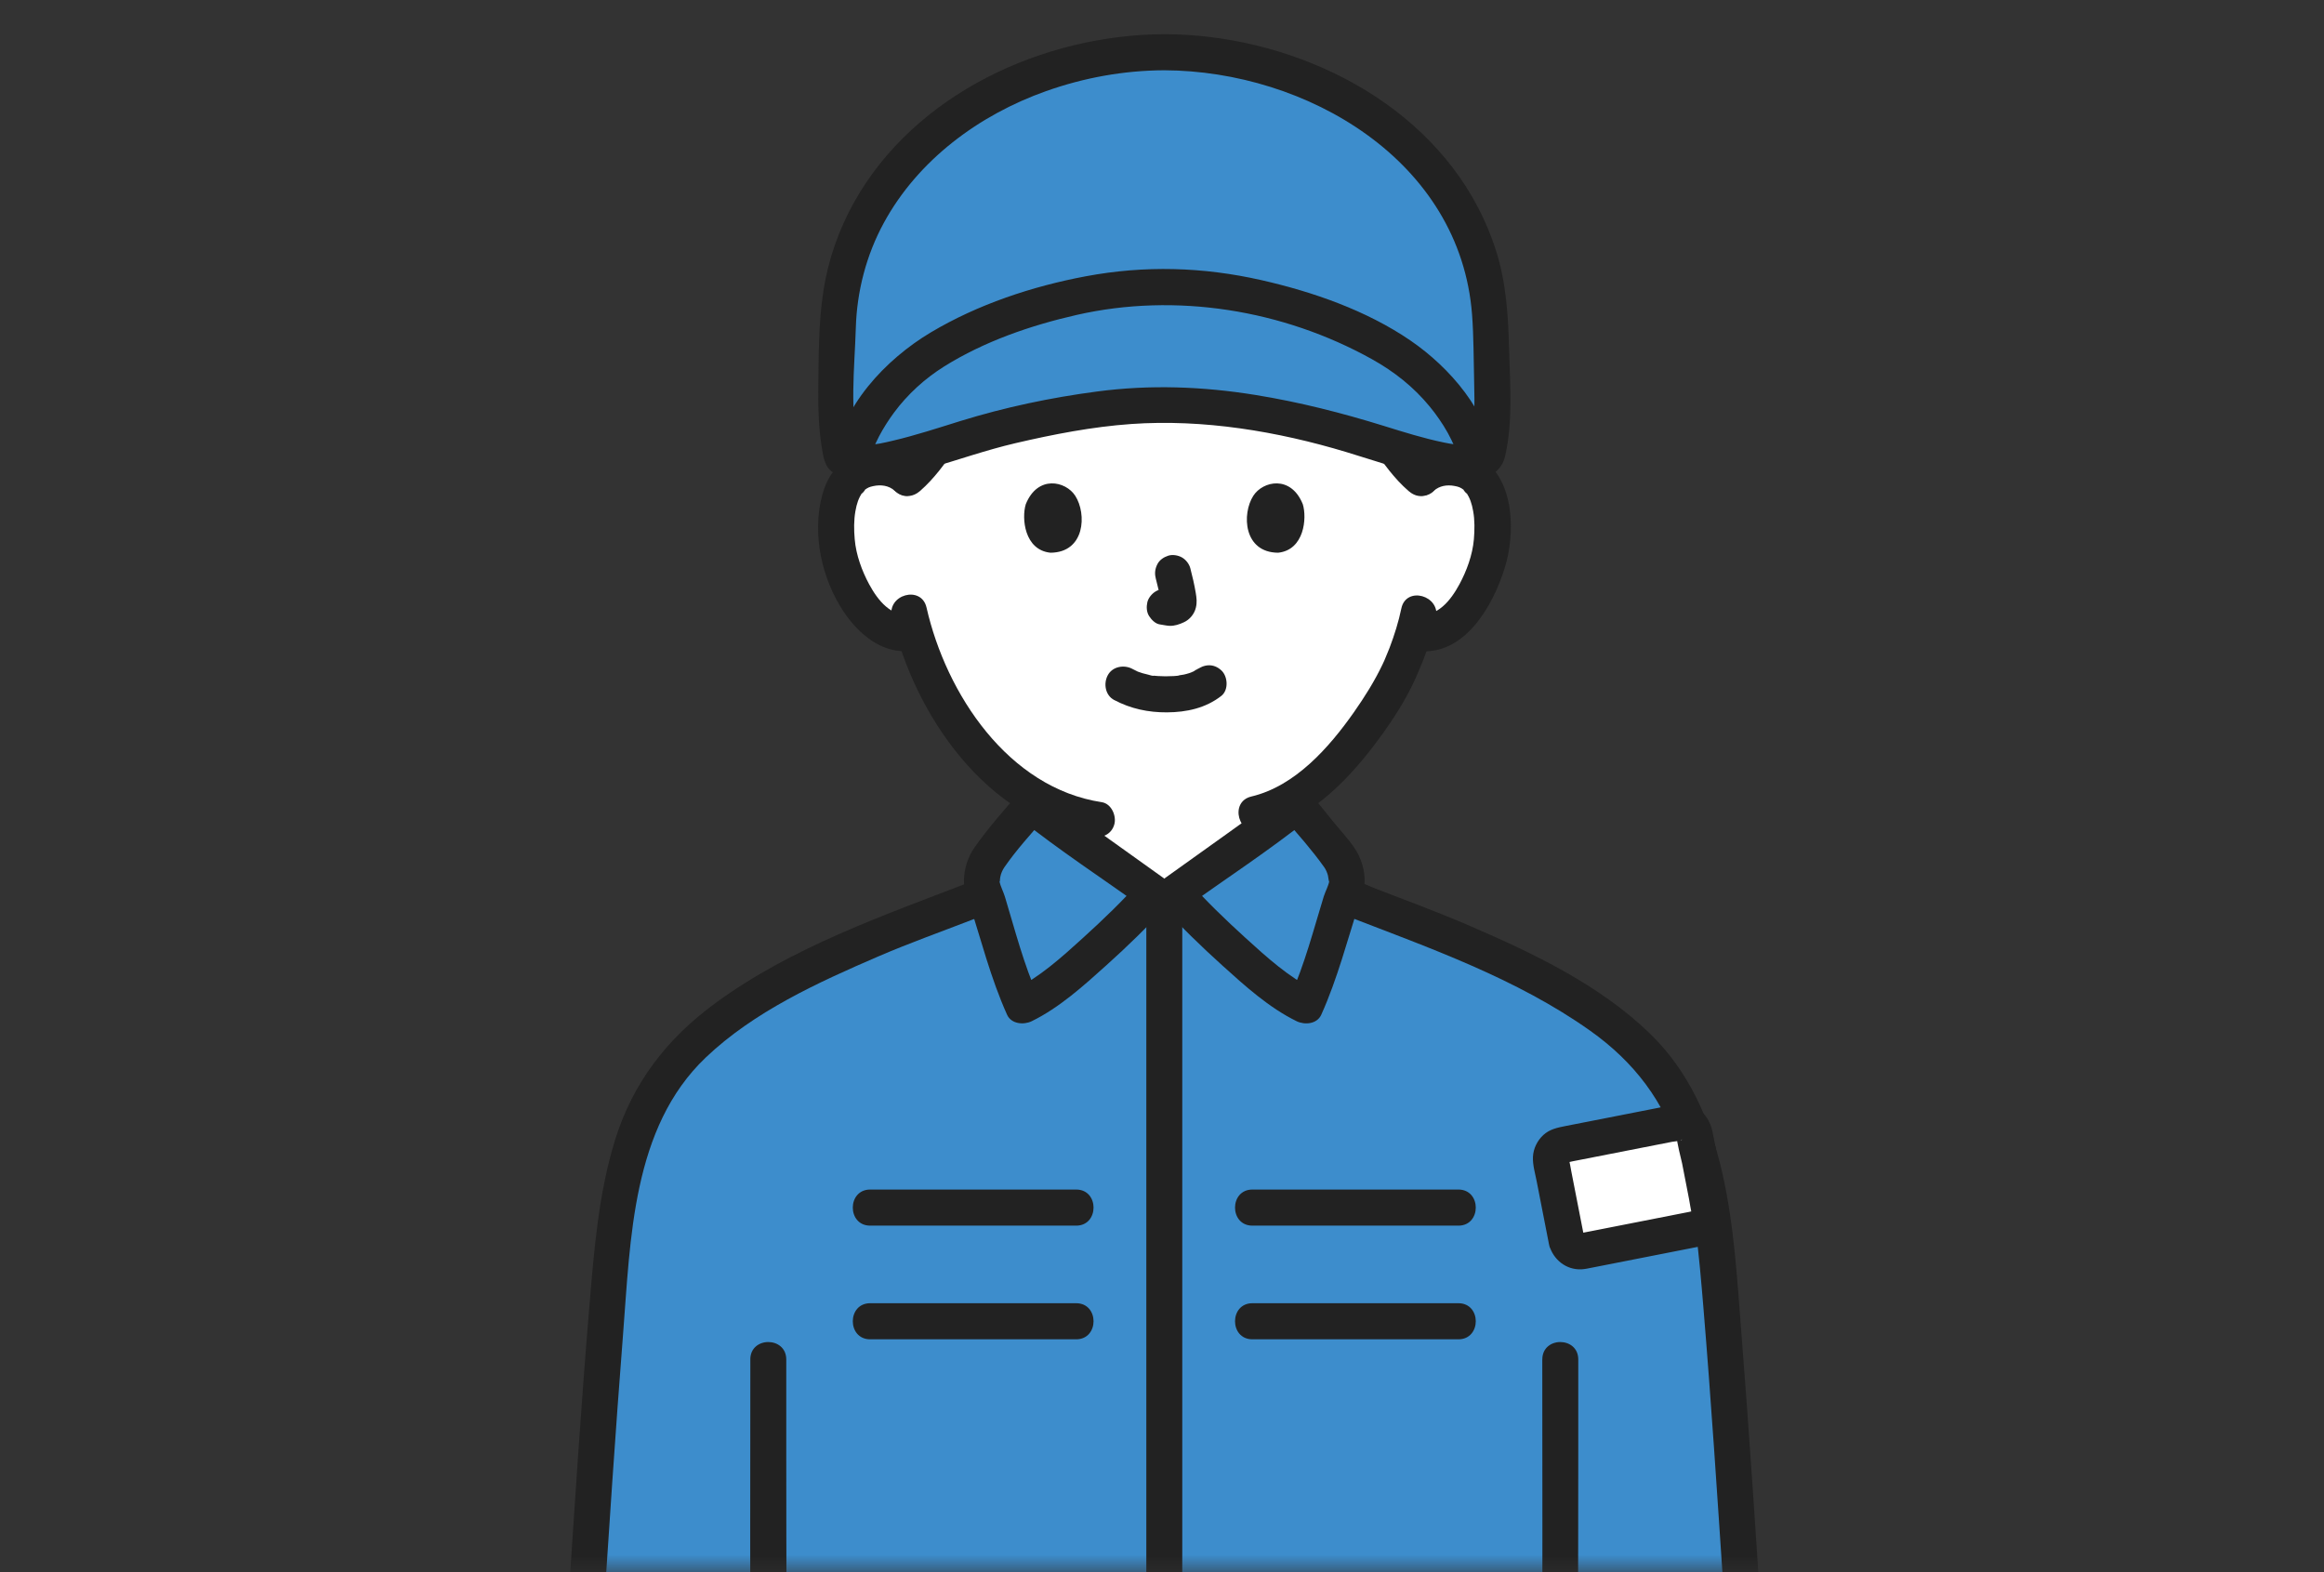 <svg width="68" height="46" viewBox="0 0 68 46" fill="none" xmlns="http://www.w3.org/2000/svg">
<rect x="0" y="0" width="68" height="46" fill="#333333" stroke="none"/>
<mask id="mask0_632_16161" style="mask-type:alpha" maskUnits="userSpaceOnUse" x="0" y="0" width="68" height="46">
<rect width="68" height="46" fill="#D9D9D9"/>
</mask>
<g mask="url(#mask0_632_16161)">
<path d="M26.554 13.988C26.311 13.754 25.984 13.666 25.705 13.675C25.096 13.697 24.837 14.027 24.726 14.221C24.393 14.8 24.407 15.868 24.63 16.528C24.788 16.995 25.048 17.711 25.672 18.224C25.949 18.451 26.366 18.595 26.752 18.495C27.035 19.46 27.547 20.624 28.447 21.705C29.186 22.593 29.965 23.24 30.84 23.623C30.829 23.754 30.815 23.882 30.798 24.01C31.769 24.71 33.578 26.001 33.757 26.128H34.377C34.575 25.987 36.776 24.417 37.62 23.805C37.607 23.703 37.597 23.601 37.59 23.495C39.366 22.551 40.77 20.124 41.024 19.432C41.111 19.251 41.253 18.877 41.368 18.496L41.464 18.512C41.826 18.574 42.205 18.435 42.462 18.223C43.087 17.71 43.346 16.995 43.504 16.528C43.727 15.867 43.741 14.8 43.409 14.221C43.297 14.027 43.038 13.697 42.429 13.675C42.15 13.665 41.823 13.753 41.58 13.987C41.272 13.72 41.01 13.385 40.816 13.113C40.087 12.893 39.35 12.647 38.829 12.521C37.537 12.21 35.617 11.818 34.067 11.851C32.517 11.818 30.597 12.209 29.305 12.521C28.784 12.647 28.047 12.893 27.318 13.112C27.124 13.384 26.862 13.719 26.554 13.987V13.988Z" fill="white"/>
<path d="M28.392 27.144C28.814 26.948 29.229 26.739 29.642 26.526C29.783 26.454 29.923 26.381 30.063 26.309C30.096 26.292 30.13 26.276 30.162 26.258C30.189 26.242 30.243 26.21 30.105 26.283C30.188 26.24 30.279 26.213 30.362 26.171C30.776 25.965 31.051 25.581 31.148 25.132C31.254 24.639 31.322 24.125 31.366 23.624C31.391 23.348 31.107 23.084 30.84 23.096C30.534 23.11 30.34 23.329 30.314 23.624C30.308 23.698 30.301 23.772 30.292 23.846C30.288 23.883 30.284 23.919 30.279 23.956C30.285 23.916 30.285 23.916 30.279 23.953C30.261 24.085 30.24 24.216 30.218 24.346C30.189 24.514 30.17 24.685 30.134 24.851C30.121 24.908 30.064 25.015 30.071 25.069C30.063 25.012 30.116 24.976 30.07 25.058C30.06 25.078 30.049 25.096 30.037 25.114C30.006 25.159 30.013 25.151 30.06 25.087C30.064 25.091 29.998 25.152 29.989 25.163C29.947 25.2 29.953 25.196 30.01 25.151C29.988 25.167 29.966 25.182 29.944 25.196C29.907 25.22 29.869 25.238 29.831 25.26C29.777 25.285 29.776 25.286 29.825 25.265C29.766 25.286 29.709 25.31 29.651 25.336C29.049 25.622 28.467 25.951 27.861 26.232C27.61 26.348 27.529 26.731 27.672 26.954C27.839 27.214 28.124 27.268 28.392 27.144L28.392 27.144Z" fill="#222222"/>
<path d="M40.599 26.176C40.209 25.996 39.819 25.814 39.429 25.633C39.177 25.515 38.926 25.386 38.666 25.284C38.519 25.226 38.706 25.313 38.633 25.271C38.59 25.247 38.545 25.227 38.502 25.2C38.48 25.186 38.458 25.171 38.437 25.156C38.494 25.201 38.501 25.205 38.459 25.169C38.456 25.167 38.386 25.096 38.387 25.096C38.435 25.16 38.443 25.17 38.41 25.125C38.399 25.107 38.388 25.089 38.377 25.071C38.368 25.056 38.301 24.938 38.35 25.021C38.395 25.098 38.342 24.989 38.335 24.965C38.323 24.924 38.314 24.883 38.305 24.842C38.272 24.688 38.254 24.53 38.228 24.375C38.173 24.056 38.153 23.922 38.126 23.624C38.102 23.35 37.902 23.083 37.6 23.096C37.336 23.108 37.048 23.329 37.074 23.624C37.119 24.123 37.187 24.632 37.291 25.122C37.387 25.577 37.663 25.965 38.082 26.173C38.165 26.215 38.251 26.25 38.337 26.284C38.499 26.347 38.196 26.217 38.279 26.257C38.311 26.273 38.344 26.287 38.376 26.302C38.526 26.371 38.676 26.441 38.826 26.511C39.24 26.704 39.654 26.896 40.069 27.088C40.318 27.203 40.647 27.167 40.788 26.898C40.911 26.666 40.866 26.299 40.599 26.176L40.599 26.176Z" fill="#222222"/>
<path d="M41.003 17.803C40.922 18.193 40.802 18.576 40.661 18.948C40.61 19.082 40.569 19.166 40.509 19.318C40.455 19.451 40.545 19.244 40.5 19.339C40.483 19.374 40.468 19.409 40.451 19.444C40.218 19.933 39.926 20.397 39.615 20.84C38.888 21.874 37.894 23.003 36.615 23.305C35.956 23.46 36.236 24.478 36.895 24.323C38.405 23.967 39.567 22.701 40.442 21.487C40.782 21.017 41.098 20.519 41.35 19.995C41.405 19.883 41.453 19.769 41.501 19.654C41.558 19.517 41.462 19.745 41.522 19.605C41.561 19.514 41.599 19.423 41.636 19.33C41.796 18.927 41.929 18.509 42.018 18.083C42.156 17.42 41.142 17.137 41.003 17.803Z" fill="#222222"/>
<path d="M26.096 18.057C26.744 20.912 28.884 24.024 31.958 24.489C32.239 24.532 32.523 24.418 32.605 24.12C32.673 23.871 32.52 23.514 32.237 23.471C29.504 23.057 27.685 20.308 27.11 17.776C26.959 17.114 25.945 17.394 26.095 18.057L26.096 18.057Z" fill="#222222"/>
<path d="M32.6 20.481C33.083 20.737 33.601 20.847 34.147 20.843C34.72 20.84 35.279 20.718 35.736 20.361C35.954 20.19 35.928 19.791 35.736 19.614C35.505 19.401 35.225 19.432 34.992 19.614C35.174 19.472 34.983 19.612 34.926 19.643C34.881 19.666 34.762 19.703 34.927 19.648C34.884 19.662 34.843 19.68 34.801 19.694C34.747 19.711 34.693 19.726 34.638 19.738C34.58 19.752 34.504 19.752 34.449 19.774C34.504 19.752 34.533 19.764 34.453 19.772C34.419 19.776 34.384 19.779 34.35 19.781C34.267 19.786 34.183 19.788 34.1 19.788C34.025 19.787 33.95 19.785 33.876 19.78C33.842 19.777 33.807 19.775 33.773 19.771C33.754 19.769 33.734 19.767 33.715 19.765C33.673 19.76 33.689 19.762 33.761 19.771C33.737 19.786 33.622 19.746 33.593 19.739C33.539 19.728 33.486 19.714 33.432 19.698C33.386 19.684 33.342 19.668 33.296 19.652C33.177 19.611 33.406 19.705 33.298 19.654C33.242 19.627 33.186 19.599 33.131 19.57C32.888 19.441 32.548 19.5 32.412 19.76C32.283 20.003 32.34 20.344 32.6 20.482L32.6 20.481Z" fill="#222222"/>
<path d="M33.814 16.909C33.878 17.155 33.94 17.405 33.977 17.657L33.958 17.516C33.963 17.551 33.965 17.585 33.961 17.619L33.98 17.479C33.977 17.495 33.974 17.51 33.968 17.525L34.022 17.399C34.017 17.41 34.012 17.419 34.005 17.429L34.088 17.322C34.08 17.331 34.073 17.339 34.063 17.346L34.17 17.264C34.151 17.276 34.131 17.285 34.111 17.295L34.236 17.242C34.204 17.255 34.172 17.265 34.137 17.271L34.277 17.252C34.246 17.256 34.215 17.255 34.184 17.252L34.324 17.271C34.288 17.266 34.254 17.257 34.218 17.253C34.149 17.231 34.079 17.227 34.009 17.243C33.939 17.246 33.873 17.267 33.813 17.305C33.704 17.37 33.6 17.495 33.571 17.621C33.541 17.756 33.547 17.908 33.624 18.028C33.693 18.134 33.807 18.253 33.939 18.27C34.032 18.283 34.122 18.306 34.216 18.311C34.368 18.317 34.507 18.269 34.642 18.206C34.812 18.128 34.945 17.966 34.99 17.783C35.029 17.627 35.013 17.501 34.987 17.344C34.946 17.102 34.891 16.864 34.829 16.628C34.796 16.5 34.7 16.378 34.587 16.312C34.474 16.246 34.308 16.218 34.182 16.259C34.055 16.3 33.932 16.38 33.868 16.502C33.801 16.628 33.778 16.767 33.815 16.908L33.814 16.909Z" fill="#222222"/>
<path d="M30.014 14.753C29.889 15.159 29.97 16.093 30.736 16.172C31.749 16.166 31.803 15.037 31.462 14.507C31.183 14.072 30.362 13.891 30.014 14.753Z" fill="#222222"/>
<path d="M38.12 14.753C38.245 15.159 38.164 16.092 37.398 16.172C36.385 16.166 36.331 15.037 36.672 14.506C36.951 14.072 37.772 13.891 38.12 14.753Z" fill="#222222"/>
<path d="M41.952 14.362C42.119 14.212 42.342 14.178 42.554 14.218C42.684 14.242 42.731 14.259 42.84 14.341C42.766 14.286 42.982 14.533 42.9 14.403C43.015 14.586 43.063 14.726 43.105 14.958C43.153 15.219 43.148 15.509 43.126 15.778C43.086 16.241 42.912 16.708 42.704 17.093C42.447 17.57 42.058 18.064 41.464 17.986C41.182 17.95 40.938 18.255 40.938 18.514C40.938 18.83 41.181 19.005 41.464 19.042C42.841 19.221 43.686 17.729 44.03 16.612C44.339 15.61 44.325 14.056 43.349 13.415C42.686 12.979 41.785 13.1 41.209 13.615C40.702 14.069 41.449 14.813 41.952 14.362Z" fill="#222222"/>
<path d="M34.067 105.325C35.193 105.616 37.628 105.751 39.165 105.766C40.26 105.777 41.804 105.583 42.824 105.341C43.355 105.215 43.757 104.764 43.797 104.218C44.391 96.23 45.183 71.927 45.418 60.888C45.421 60.825 45.424 60.762 45.426 60.698C47.012 60.648 49.1 60.492 50.583 60.322C50.938 60.28 51.427 60.261 51.658 59.989C51.797 59.826 51.868 59.432 51.834 59.071C51.505 55.592 50.693 41.631 50.277 37.25C50.014 34.473 49.602 32.654 48.486 31.253C47.253 29.706 45.052 28.518 42.304 27.359L39.542 26.291C39.542 26.291 39.397 26.235 39.265 26.184C39.537 25.868 39.366 25.29 39.116 24.999C38.758 24.583 38.307 23.981 37.941 23.57C37.786 23.697 34.617 25.958 34.376 26.129H33.757C33.517 25.958 30.348 23.697 30.192 23.57C29.826 23.981 29.375 24.583 29.017 24.999C28.768 25.29 28.596 25.868 28.869 26.184C28.736 26.235 28.591 26.291 28.591 26.291L25.829 27.359C23.081 28.518 20.88 29.706 19.647 31.253C18.532 32.654 18.119 34.473 17.856 37.25C17.44 41.631 16.628 55.592 16.299 59.071C16.265 59.432 16.336 59.826 16.475 59.989C16.707 60.261 17.196 60.28 17.551 60.322C19.033 60.492 21.122 60.648 22.708 60.698C22.71 60.762 22.712 60.825 22.715 60.888C22.951 71.927 23.742 96.23 24.336 104.218C24.377 104.764 24.779 105.215 25.31 105.341C26.329 105.583 27.874 105.777 28.969 105.766C30.505 105.751 32.94 105.616 34.066 105.325" fill="#3D8DCC"/>
<path d="M33.541 26.64V104.827C33.541 105.506 34.593 105.507 34.593 104.827V26.64C34.593 25.96 33.541 25.959 33.541 26.64Z" fill="#222222"/>
<path d="M37.57 23.944C37.971 24.399 38.393 24.877 38.745 25.372C38.797 25.445 38.834 25.532 38.856 25.619C38.867 25.666 38.884 25.841 38.895 25.78C38.869 25.923 38.776 26.091 38.732 26.233C38.431 27.214 38.174 28.218 37.751 29.157L38.471 28.968C37.714 28.599 37.062 28.005 36.444 27.443C35.855 26.908 35.278 26.351 34.749 25.756L34.642 26.585C35.867 25.713 37.137 24.88 38.314 23.944C38.537 23.766 38.498 23.382 38.314 23.197C38.094 22.976 37.793 23.019 37.57 23.197C37.784 23.026 37.509 23.239 37.454 23.279C37.322 23.374 37.191 23.469 37.059 23.564C36.673 23.842 36.287 24.119 35.901 24.395C35.305 24.822 34.709 25.249 34.112 25.674C33.826 25.877 33.765 26.233 34.005 26.503C34.553 27.118 35.149 27.692 35.76 28.244C36.423 28.843 37.131 29.485 37.94 29.88C38.175 29.994 38.536 29.966 38.66 29.69C39.142 28.619 39.427 27.49 39.789 26.377C39.803 26.334 39.881 26.115 39.808 26.302C39.873 26.135 39.919 26.003 39.928 25.819C39.943 25.476 39.83 25.109 39.641 24.825C39.452 24.541 39.208 24.288 38.995 24.023C38.772 23.744 38.55 23.465 38.313 23.196C37.864 22.686 37.122 23.435 37.57 23.943V23.944Z" fill="#222222"/>
<path d="M29.821 23.197C29.374 23.705 28.905 24.238 28.517 24.792C28.32 25.072 28.203 25.434 28.205 25.777C28.205 25.971 28.259 26.126 28.327 26.302C28.266 26.145 28.325 26.314 28.345 26.377C28.705 27.49 28.985 28.619 29.467 29.69C29.59 29.964 29.954 29.993 30.187 29.88C30.997 29.484 31.706 28.843 32.371 28.244C32.983 27.693 33.582 27.118 34.13 26.503C34.37 26.233 34.309 25.877 34.023 25.674C33.426 25.249 32.83 24.822 32.234 24.395C31.847 24.119 31.461 23.842 31.076 23.564C30.944 23.469 30.812 23.374 30.681 23.279C30.623 23.237 30.354 23.029 30.565 23.197C30.342 23.02 30.038 22.979 29.821 23.197C29.638 23.381 29.597 23.766 29.821 23.944C30.998 24.88 32.268 25.713 33.492 26.585L33.386 25.756C32.856 26.352 32.277 26.908 31.687 27.443C31.068 28.005 30.413 28.599 29.656 28.968L30.375 29.157C29.954 28.219 29.7 27.214 29.402 26.233C29.358 26.089 29.276 25.936 29.244 25.791C29.228 25.717 29.257 25.835 29.257 25.789C29.257 25.744 29.26 25.704 29.268 25.662C29.286 25.56 29.332 25.457 29.39 25.372C29.734 24.875 30.165 24.397 30.565 23.944C31.012 23.436 30.271 22.686 29.821 23.197L29.821 23.197Z" fill="#222222"/>
<path d="M25.461 35.861H31.489C32.166 35.861 32.167 34.805 31.489 34.805H25.461C24.784 34.805 24.783 35.861 25.461 35.861Z" fill="#222222"/>
<path d="M31.489 38.131H25.461C24.784 38.131 24.783 39.187 25.461 39.187H31.489C32.166 39.187 32.167 38.131 31.489 38.131Z" fill="#222222"/>
<path d="M36.645 35.861H42.673C43.35 35.861 43.351 34.805 42.673 34.805H36.645C35.968 34.805 35.967 35.861 36.645 35.861Z" fill="#222222"/>
<path d="M42.673 38.131H36.645C35.968 38.131 35.967 39.187 36.645 39.187H42.673C43.35 39.187 43.351 38.131 42.673 38.131Z" fill="#222222"/>
<path d="M21.955 39.776C21.955 46.357 21.908 52.944 22.136 59.522C22.284 63.793 22.365 68.067 22.493 72.34C22.644 77.367 22.812 82.395 23.003 87.421C23.168 91.779 23.342 96.137 23.579 100.492C23.622 101.289 23.668 102.086 23.719 102.883C23.774 103.74 23.692 104.764 24.359 105.404C24.854 105.878 25.578 105.952 26.224 106.055C26.973 106.173 27.731 106.261 28.489 106.288C29.822 106.335 31.182 106.243 32.507 106.103C33.076 106.042 33.65 105.974 34.206 105.835C34.863 105.67 34.584 104.651 33.927 104.817C32.74 105.115 31.472 105.154 30.255 105.205C28.89 105.262 27.546 105.224 26.197 104.985C25.699 104.897 24.999 104.862 24.87 104.257C24.805 103.949 24.818 103.603 24.797 103.289C24.747 102.533 24.702 101.776 24.66 101.019C24.425 96.831 24.255 92.639 24.093 88.447C23.903 83.504 23.735 78.56 23.583 73.615C23.455 69.424 23.335 65.232 23.245 61.039C23.185 58.256 23.078 55.476 23.048 52.691C23.012 49.262 23.008 45.832 23.006 42.402C23.006 41.527 23.006 40.652 23.006 39.777C23.006 39.097 21.954 39.096 21.954 39.777L21.955 39.776Z" fill="#222222"/>
<path d="M45.127 39.776C45.127 46.294 45.172 52.818 44.952 59.332C44.812 63.508 44.728 67.685 44.603 71.861C44.456 76.794 44.293 81.726 44.108 86.657C43.945 91.033 43.771 95.41 43.541 99.784C43.498 100.612 43.452 101.44 43.401 102.267C43.38 102.624 43.357 102.981 43.333 103.338C43.313 103.636 43.326 103.964 43.264 104.256C43.129 104.889 42.351 104.915 41.836 105.002C41.145 105.12 40.446 105.197 39.745 105.228C38.427 105.286 37.081 105.192 35.77 105.061C35.245 105.009 34.719 104.945 34.207 104.816C33.55 104.651 33.27 105.669 33.928 105.834C35.172 106.147 36.503 106.2 37.779 106.256C39.171 106.317 40.532 106.273 41.91 106.054C42.572 105.949 43.308 105.872 43.807 105.374C44.228 104.954 44.309 104.427 44.35 103.861C44.4 103.152 44.444 102.442 44.486 101.731C44.73 97.556 44.9 93.376 45.064 89.197C45.26 84.167 45.432 79.136 45.588 74.104C45.721 69.81 45.844 65.516 45.938 61.222C45.998 58.436 46.106 55.654 46.136 52.867C46.174 49.4 46.178 45.933 46.18 42.467C46.18 41.57 46.18 40.673 46.18 39.777C46.18 39.097 45.128 39.096 45.128 39.777L45.127 39.776Z" fill="#222222"/>
<path d="M21.891 60.137C20.821 60.085 19.752 60.01 18.686 59.911C18.214 59.867 17.736 59.832 17.267 59.762C17.169 59.747 17.069 59.729 16.975 59.697C16.935 59.684 16.845 59.606 16.89 59.667C16.78 59.52 16.815 59.219 16.827 59.054C16.895 58.137 16.978 57.222 17.044 56.305C17.252 53.408 17.438 50.51 17.631 47.612C17.82 44.757 18.006 41.9 18.23 39.047C18.449 36.261 18.492 32.995 20.651 30.941C22.064 29.596 23.931 28.747 25.699 27.984C26.595 27.598 27.519 27.269 28.429 26.917L28.732 26.8C28.997 26.698 29.18 26.445 29.099 26.151C29.03 25.896 28.719 25.679 28.453 25.782C25.872 26.78 23.175 27.704 20.923 29.357C19.522 30.385 18.52 31.673 18 33.344C17.515 34.905 17.384 36.563 17.248 38.185C17.01 41.015 16.829 43.851 16.64 46.684C16.436 49.754 16.239 52.824 16.022 55.892C15.951 56.895 15.88 57.898 15.79 58.899C15.754 59.295 15.758 59.699 15.92 60.069C16.124 60.532 16.586 60.722 17.057 60.791C18.105 60.944 19.171 61.017 20.227 61.093C20.781 61.133 21.336 61.166 21.891 61.193C22.567 61.226 22.566 60.17 21.891 60.137Z" fill="#222222"/>
<path d="M46.244 61.193C47.368 61.138 48.491 61.058 49.612 60.951C50.1 60.904 50.592 60.862 51.077 60.79C51.549 60.721 52.011 60.532 52.214 60.069C52.46 59.51 52.341 58.883 52.293 58.295C52.252 57.793 52.214 57.291 52.178 56.789C51.961 53.83 51.772 50.868 51.576 47.907C51.379 44.946 51.186 41.959 50.952 38.988C50.711 35.944 50.598 32.477 48.259 30.224C46.788 28.808 44.873 27.898 43.023 27.097C42.031 26.667 41.014 26.297 40.006 25.907L39.682 25.782C39.417 25.68 39.105 25.895 39.035 26.151C38.954 26.449 39.136 26.697 39.403 26.8C41.847 27.745 44.37 28.628 46.527 30.157C47.809 31.066 48.709 32.233 49.158 33.749C49.592 35.212 49.715 36.748 49.842 38.263C50.068 40.984 50.244 43.709 50.426 46.432C50.625 49.42 50.817 52.409 51.026 55.396C51.099 56.441 51.173 57.487 51.261 58.531C51.276 58.705 51.295 58.879 51.307 59.054C51.319 59.22 51.353 59.508 51.251 59.657C51.27 59.629 51.224 59.675 51.16 59.697C51.059 59.731 50.951 59.75 50.846 59.765C49.854 59.902 48.848 59.97 47.85 60.041C47.315 60.079 46.78 60.111 46.244 60.137C45.57 60.17 45.566 61.226 46.244 61.193L46.244 61.193Z" fill="#222222"/>
<path d="M45.836 36.29C45.725 35.726 45.56 34.88 45.384 33.978C45.341 33.76 45.484 33.547 45.702 33.504C47.466 33.158 48.351 32.985 49.109 32.836C49.327 32.793 49.538 32.936 49.58 33.154C49.682 33.68 49.849 34.539 50.03 35.466C50.072 35.684 49.931 35.896 49.713 35.939L46.307 36.607C46.089 36.65 45.878 36.508 45.836 36.29L45.836 36.29Z" fill="white"/>
<path d="M46.343 36.149C46.221 35.527 46.099 34.905 45.978 34.282C45.968 34.235 45.916 33.919 45.901 33.92C45.902 33.92 45.847 34.005 45.847 34.005C45.851 34.019 45.991 33.984 46.018 33.978C46.355 33.912 46.692 33.846 47.029 33.78C47.488 33.69 47.946 33.6 48.405 33.51C48.581 33.476 48.756 33.441 48.932 33.407C49.001 33.394 49.11 33.393 49.171 33.36C49.253 33.316 49.193 33.374 49.174 33.356C49.163 33.346 49.075 33.293 49.073 33.294C49.035 33.319 49.205 33.972 49.218 34.039C49.285 34.385 49.352 34.731 49.42 35.077C49.426 35.107 49.493 35.516 49.505 35.516C49.506 35.516 49.582 35.444 49.572 35.43C49.567 35.422 49.439 35.456 49.429 35.458L47.622 35.813L46.563 36.021C46.456 36.041 46.349 36.061 46.242 36.083C46.073 36.119 46.315 36.048 46.343 36.149C46.16 35.496 45.144 35.774 45.329 36.43C45.448 36.856 45.825 37.161 46.275 37.139C46.374 37.134 46.474 37.111 46.572 37.092L47.509 36.908L49.728 36.472C50.289 36.362 50.633 35.905 50.537 35.325C50.416 34.587 50.251 33.853 50.108 33.119C50.032 32.728 49.779 32.408 49.377 32.322C49.1 32.262 48.801 32.359 48.527 32.413C48.035 32.51 47.543 32.606 47.05 32.703C46.641 32.783 46.233 32.863 45.824 32.943C45.581 32.991 45.346 33.035 45.157 33.21C44.98 33.374 44.865 33.606 44.854 33.849C44.843 34.085 44.918 34.331 44.963 34.563C45.01 34.802 45.057 35.041 45.103 35.28C45.178 35.663 45.253 36.046 45.328 36.429C45.383 36.709 45.716 36.87 45.975 36.798C46.267 36.718 46.398 36.429 46.343 36.149L46.343 36.149Z" fill="#222222"/>
<path d="M40.171 13.101C40.472 13.553 40.798 14.003 41.208 14.361C41.315 14.454 41.436 14.516 41.58 14.516C41.709 14.516 41.863 14.459 41.952 14.361C42.044 14.261 42.112 14.129 42.106 13.988C42.1 13.854 42.057 13.707 41.952 13.615C41.729 13.42 41.533 13.197 41.352 12.962L41.434 13.069C41.31 12.907 41.193 12.739 41.08 12.568C41.003 12.453 40.901 12.363 40.765 12.325C40.639 12.29 40.472 12.306 40.36 12.379C40.248 12.451 40.149 12.559 40.118 12.694C40.088 12.828 40.093 12.983 40.171 13.101L40.171 13.101Z" fill="#222222"/>
<path d="M27.054 12.568C26.941 12.738 26.824 12.906 26.7 13.069L26.782 12.962C26.601 13.196 26.405 13.419 26.182 13.615C26.084 13.7 26.028 13.862 26.028 13.988C26.028 14.117 26.085 14.272 26.182 14.361C26.282 14.454 26.414 14.522 26.554 14.516C26.699 14.509 26.816 14.457 26.926 14.361C27.336 14.002 27.662 13.552 27.963 13.1C28.036 12.991 28.05 12.818 28.016 12.694C27.982 12.571 27.888 12.438 27.774 12.378C27.652 12.313 27.504 12.281 27.369 12.325C27.233 12.369 27.134 12.448 27.055 12.567L27.054 12.568Z" fill="#222222"/>
<path d="M26.926 13.614C26.384 13.129 25.621 13.016 24.958 13.32C24.484 13.538 24.193 13.988 24.059 14.48C23.753 15.611 24.04 16.933 24.685 17.897C25.127 18.557 25.825 19.152 26.67 19.041C26.952 19.005 27.196 18.825 27.196 18.513C27.196 18.257 26.954 17.948 26.67 17.985C26.076 18.063 25.688 17.57 25.43 17.093C25.222 16.706 25.048 16.24 25.009 15.777C24.985 15.507 24.982 15.22 25.029 14.957C25.07 14.726 25.12 14.583 25.234 14.402C25.15 14.536 25.369 14.284 25.294 14.34C25.396 14.264 25.436 14.249 25.546 14.224C25.77 14.174 26.005 14.202 26.182 14.361C26.686 14.812 27.432 14.068 26.926 13.614L26.926 13.614Z" fill="#222222"/>
<path d="M34.067 1.528C29.538 1.528 24.511 4.6 24.511 9.83C24.511 10.774 24.353 12.332 24.643 13.367C24.805 13.437 24.936 13.493 24.936 13.493C25.63 13.792 28.072 12.819 29.305 12.522C30.598 12.21 32.517 11.818 34.067 11.851C35.617 11.818 37.537 12.21 38.83 12.522C40.062 12.819 42.505 13.792 43.198 13.493C43.198 13.493 43.33 13.437 43.492 13.367C43.781 12.332 43.623 10.774 43.623 9.83C43.623 4.6 38.771 1.528 34.068 1.528H34.067Z" fill="#3D8DCC"/>
<path d="M34.067 1C30.531 1.015 26.77 2.736 24.993 5.913C24.546 6.713 24.234 7.595 24.094 8.501C23.944 9.472 23.954 10.48 23.943 11.461C23.938 11.997 23.957 12.532 24.041 13.062C24.084 13.334 24.12 13.667 24.377 13.823C24.511 13.904 24.72 13.986 24.871 14.028C25.598 14.229 26.493 13.905 27.186 13.703C28.028 13.458 28.857 13.167 29.711 12.967C30.826 12.707 31.957 12.487 33.101 12.406C35.208 12.258 37.377 12.619 39.393 13.227C40.259 13.487 41.117 13.795 42.005 13.973C42.684 14.109 43.842 14.222 44.042 13.335C44.273 12.31 44.183 11.24 44.155 10.2C44.129 9.231 44.073 8.287 43.78 7.355C42.631 3.703 39.046 1.528 35.408 1.083C34.963 1.028 34.516 1.002 34.067 1C33.39 0.997 33.389 2.053 34.067 2.056C38.226 2.072 42.735 4.695 43.073 9.215C43.121 9.857 43.117 10.51 43.133 11.154C43.15 11.845 43.162 12.554 42.984 13.227L43.225 12.911C43.172 12.934 42.856 13.103 43.022 12.998C43.005 13.008 42.867 13.033 42.99 13.015C42.948 13.021 42.904 13.022 42.861 13.021C42.641 13.019 42.459 12.991 42.247 12.947C41.654 12.825 41.074 12.643 40.496 12.463C39.259 12.08 38.02 11.764 36.74 11.557C35.192 11.307 33.65 11.249 32.093 11.456C30.742 11.634 29.404 11.916 28.101 12.319C27.444 12.523 26.788 12.739 26.118 12.896C25.86 12.957 25.614 13.014 25.356 13.021C25.319 13.022 25.282 13.021 25.245 13.021C25.211 13.021 25.178 13.018 25.144 13.015C25.206 13.024 25.209 13.022 25.151 13.01C25.125 13.007 25.014 12.974 25.186 13.031C25.092 13 25 12.951 24.908 12.912L25.15 13.227C24.844 12.072 25.006 10.777 25.041 9.596C25.072 8.522 25.348 7.463 25.861 6.52C26.864 4.676 28.652 3.361 30.603 2.668C31.718 2.272 32.884 2.061 34.067 2.056C34.744 2.053 34.745 0.997 34.067 1Z" fill="#222222"/>
<path d="M25.462 13.494C25.511 13.065 25.864 12.471 26.16 12.071C26.558 11.534 27.06 11.077 27.625 10.723C28.803 9.987 30.157 9.521 31.505 9.214C34.404 8.555 37.542 9.062 40.142 10.509C40.793 10.871 41.363 11.322 41.838 11.901C42.195 12.334 42.614 13 42.669 13.494C42.702 13.777 42.888 14.022 43.195 14.022C43.455 14.022 43.754 13.779 43.721 13.494C43.558 12.052 42.42 10.751 41.269 9.963C39.983 9.083 38.414 8.538 36.906 8.196C35.197 7.809 33.491 7.761 31.768 8.084C30.201 8.378 28.611 8.906 27.235 9.726C25.922 10.509 24.59 11.902 24.41 13.494C24.378 13.777 24.675 14.022 24.936 14.022C25.247 14.022 25.43 13.778 25.462 13.494Z" fill="#222222"/>
</g>
</svg>
